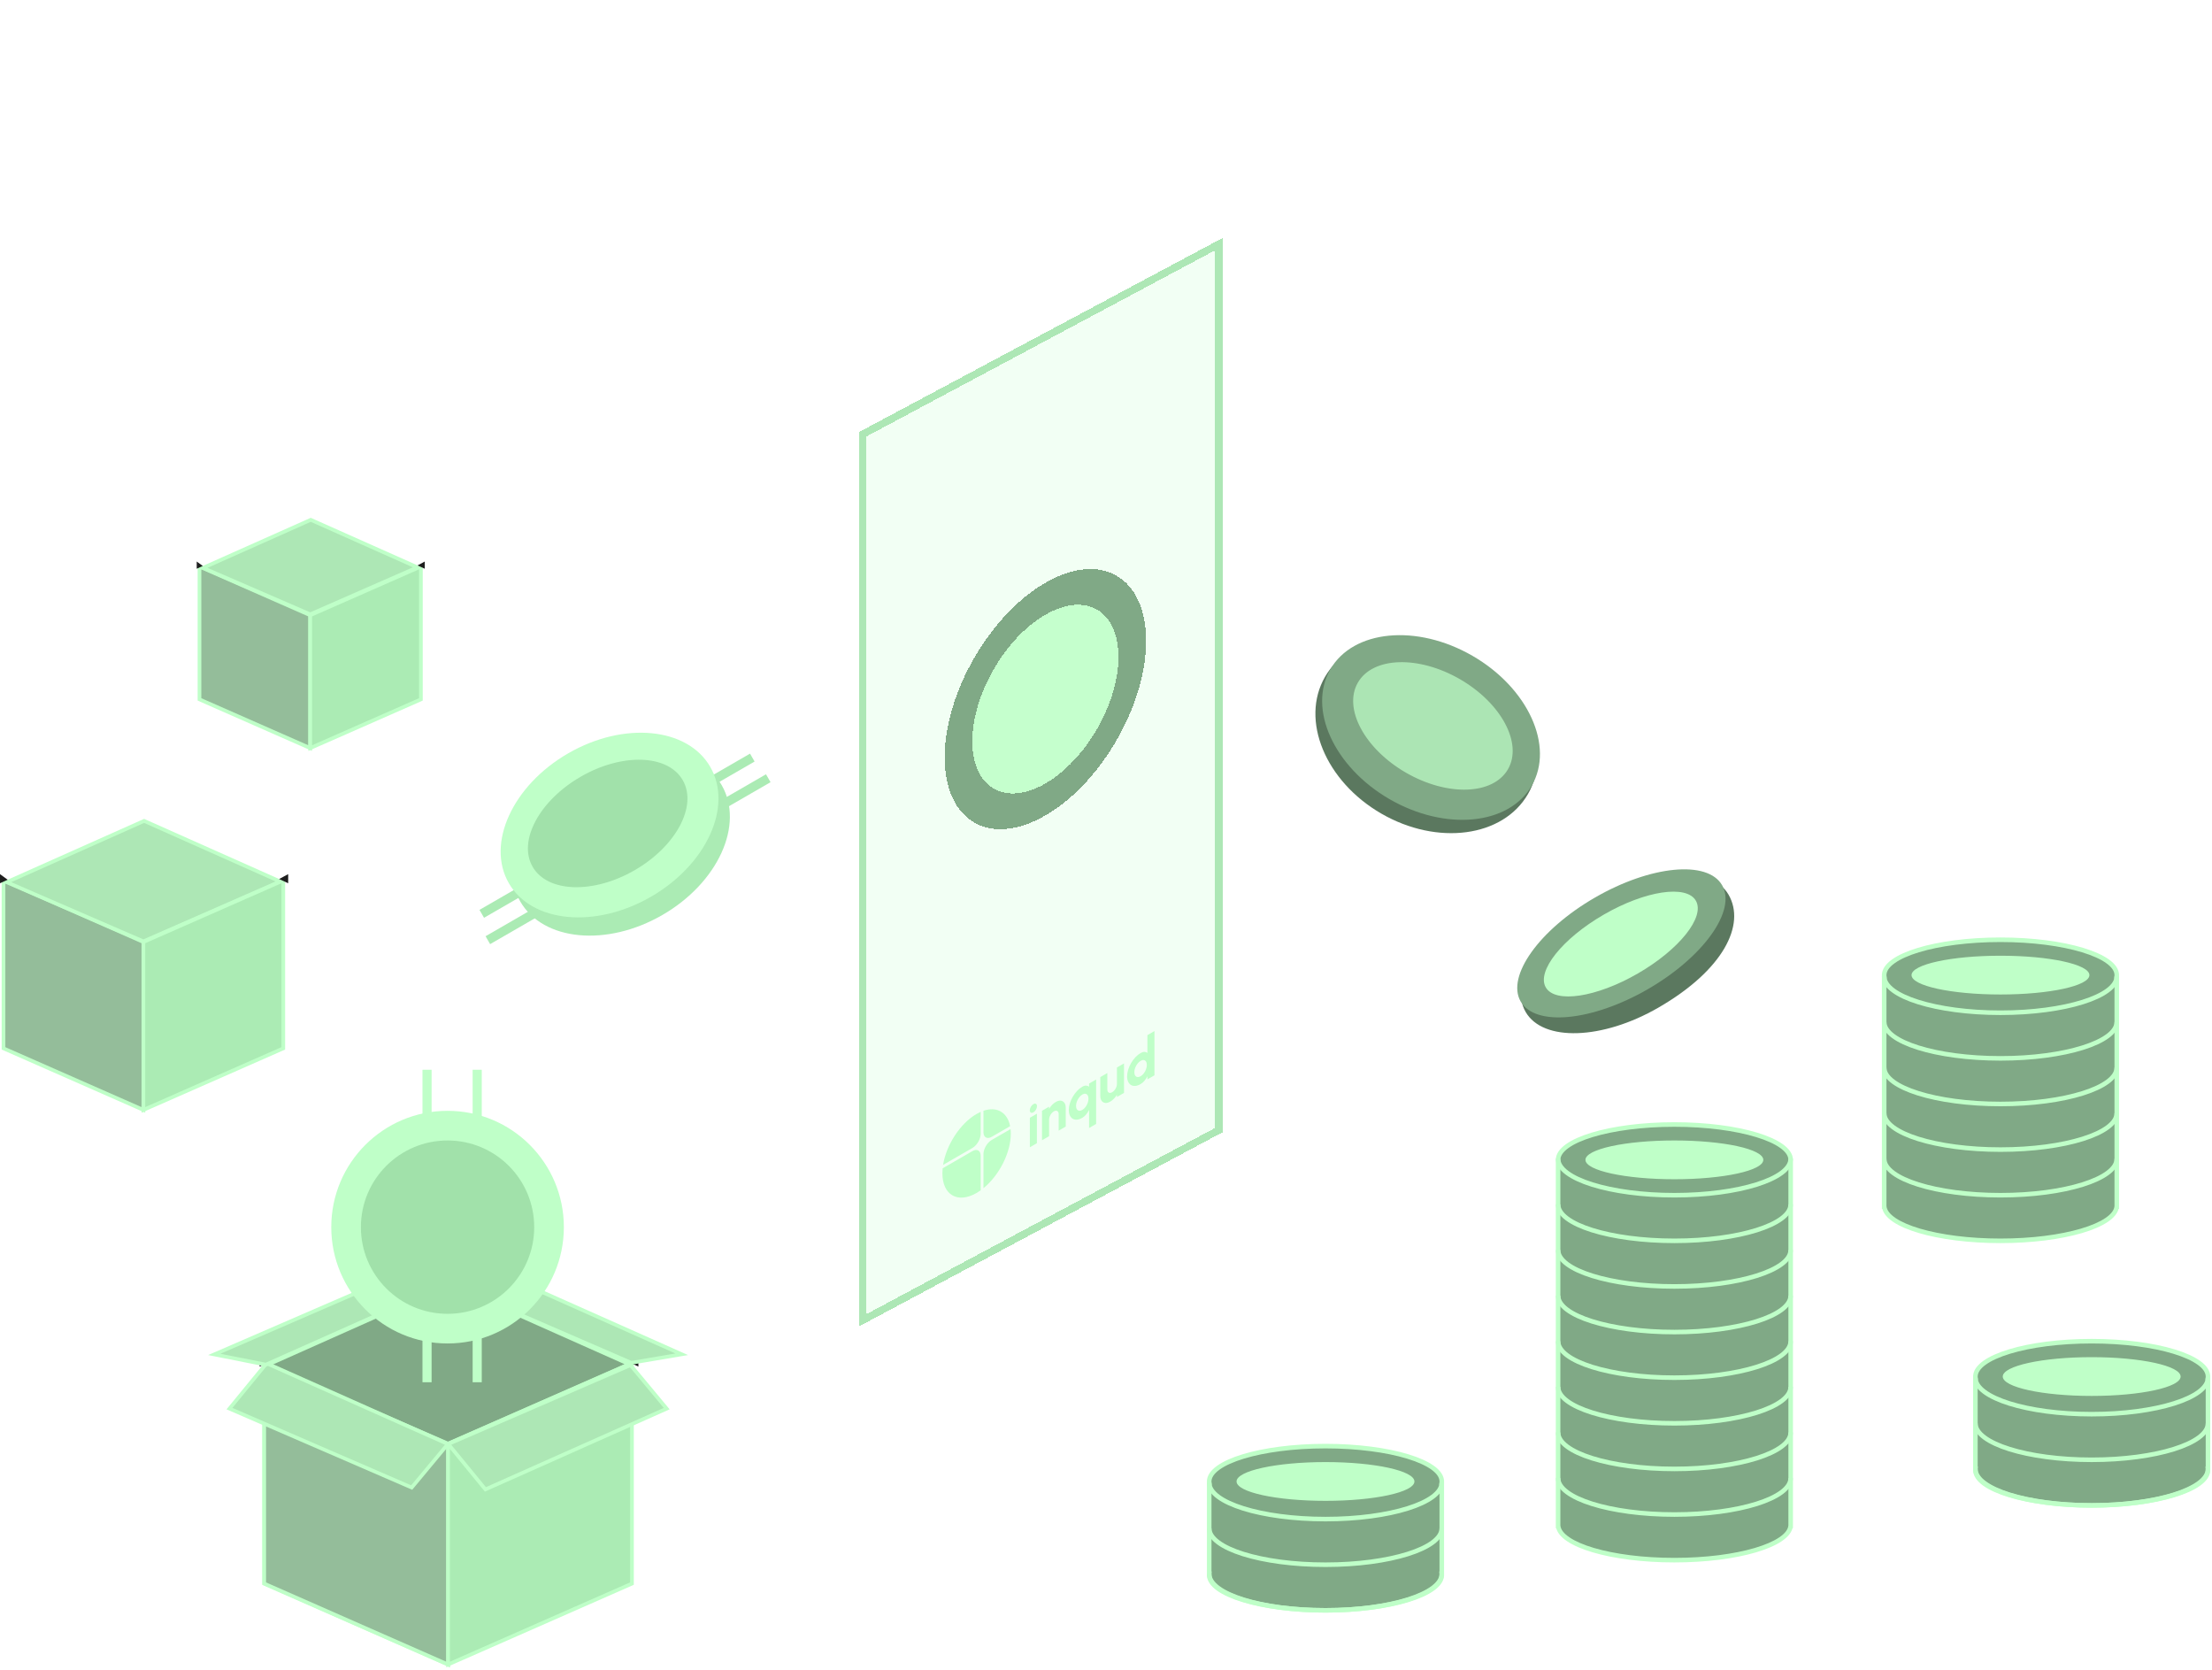 <?xml version="1.0" encoding="utf-8"?>
<svg xmlns="http://www.w3.org/2000/svg" width="551" height="416" viewBox="0 0 551 416" fill="none">
<path d="M0.871 219.263L35.719 234.596V276.413L0.871 261.08V219.263Z" fill="#94BD9A" stroke="#BFFFC8" stroke-width="0.916"/>
<path d="M69.78 219.521L35.717 234.444L1.66 219.694L35.897 204.432L69.78 219.521Z" fill="#ADE7B5" stroke="#BFFFC8" stroke-width="0.916"/>
<path d="M35.718 276.413L70.565 261.08V219.263L35.718 234.596V276.413Z" fill="#ABEBB4" stroke="#BFFFC8" stroke-width="0.916"/>
<path d="M0 219.96L1.917 219.089L0 217.695V219.96Z" fill="#1E1E1E"/>
<path d="M71.786 219.96L69.521 218.915L71.786 217.695V219.96Z" fill="#1E1E1E"/>
<path d="M65.812 339.412L111.616 359.565V414.529L65.812 394.376V339.412Z" fill="#ADE7B5" stroke="#BFFFC8" stroke-width="0.916"/>
<path d="M65.812 339.412L111.616 359.565V414.529L65.812 394.376V339.412Z" fill="#94BD9A" stroke="#BFFFC8" stroke-width="0.916"/>
<path d="M156.743 339.752L111.614 359.523L66.492 339.98L111.85 319.759L156.743 339.752Z" fill="#80A986" stroke="#BFFFC8" stroke-width="0.916"/>
<path d="M111.615 414.528L157.419 394.375V339.411L111.615 359.564V414.528Z" fill="#ABEBB4" stroke="#BFFFC8" stroke-width="0.916"/>
<path d="M64.668 340.328L67.187 339.183L64.668 337.351V340.328Z" fill="#1E1E1E"/>
<path d="M159.023 340.328L156.046 338.954L159.023 337.351V340.328Z" fill="#1E1E1E"/>
<path d="M111.563 359.623L102.551 370.458L57.161 350.799L66.408 339.513L111.563 359.623Z" fill="#ADE7B5" stroke="#BFFFC8" stroke-width="0.916"/>
<path d="M166.069 350.803L157.057 339.968L111.667 359.627L120.914 370.914L166.069 350.803Z" fill="#ADE7B5" stroke="#BFFFC8" stroke-width="0.916"/>
<path d="M110.731 320.028L98.161 317.9L53.371 337.3L66.222 339.851L110.731 320.028Z" fill="#ADE7B5" stroke="#BFFFC8" stroke-width="0.916"/>
<path d="M169.817 337.266L157.247 339.394L112.457 319.995L125.308 317.444L169.817 337.266Z" fill="#ADE7B5" stroke="#BFFFC8" stroke-width="0.916"/>
<path d="M49.691 141.083L77.265 153.216V186.305L49.691 174.172V141.083Z" fill="#94BD9A" stroke="#BFFFC8" stroke-width="0.916"/>
<path d="M103.98 141.287L77.264 152.991L50.553 141.423L77.405 129.452L103.98 141.287Z" fill="#ADE7B5" stroke="#BFFFC8" stroke-width="0.916"/>
<path d="M77.267 186.306L104.841 174.173V141.084L77.267 153.217V186.306Z" fill="#ABEBB4" stroke="#BFFFC8" stroke-width="0.916"/>
<path d="M49.003 141.636L50.52 140.946L49.003 139.843V141.636Z" fill="#1E1E1E"/>
<path d="M105.805 141.636L104.012 140.808L105.805 139.843V141.636Z" fill="#1E1E1E"/>
<g filter="url(#filter0_d_12547_15303)">
<path d="M214.865 328.812L303.63 281.426V60.788L214.865 108.173V328.812Z" fill="#BFFFC8" fill-opacity="0.2" shape-rendering="crispEdges"/>
<path d="M214.865 328.812L303.63 281.426V60.788L214.865 108.173V328.812Z" stroke="#ADE7B5" stroke-width="1.832" shape-rendering="crispEdges"/>
</g>
<g filter="url(#filter1_d_12547_15303)">
<circle cx="28.969" cy="28.969" r="28.969" transform="matrix(0.866 -0.5 0 1 235.314 159.624)" fill="#BFFFC8" fill-opacity="0.89" shape-rendering="crispEdges"/>
<circle cx="28.969" cy="28.969" r="24.993" transform="matrix(0.866 -0.5 0 1 235.314 159.624)" stroke="#80A986" stroke-width="7.952" shape-rendering="crispEdges"/>
</g>
<circle cx="111.486" cy="305.607" r="28.969" fill="#BFFFC8"/>
<line x1="106.373" y1="266.414" x2="106.373" y2="344.233" stroke="#BFFFC8" stroke-width="2.272"/>
<line x1="118.868" y1="266.414" x2="118.868" y2="344.233" stroke="#BFFFC8" stroke-width="2.272"/>
<circle cx="111.485" cy="305.607" r="21.585" fill="#A1E1AA"/>
<line x1="187.396" y1="188.669" x2="120.003" y2="227.579" stroke="#ABEBB4" stroke-width="2.272"/>
<line x1="191.372" y1="193.811" x2="121.519" y2="234.141" stroke="#ABEBB4" stroke-width="2.272"/>
<ellipse cx="154.679" cy="210.014" rx="20.622" ry="28.969" transform="rotate(60 154.679 210.014)" fill="#ABEBB4"/>
<ellipse cx="151.839" cy="205.47" rx="20.622" ry="28.969" transform="rotate(60 151.839 205.47)" fill="#BFFFC8"/>
<ellipse cx="151.371" cy="205.074" rx="13.443" ry="21.585" transform="rotate(60 151.371 205.074)" fill="#A1E1AA"/>
<ellipse cx="22.481" cy="29.189" rx="22.481" ry="29.189" transform="matrix(-0.5 0.866 0.866 0.5 341.295 149.093)" fill="#5B785F"/>
<ellipse cx="20.622" cy="28.969" rx="20.622" ry="28.969" transform="matrix(-0.5 0.866 0.866 0.5 341.689 148.833)" fill="#80A986"/>
<ellipse cx="13.443" cy="21.585" rx="13.443" ry="21.585" transform="matrix(-0.5 0.866 0.866 0.5 344.964 158.347)" fill="#BFFFC8" fill-opacity="0.7"/>
<path d="M413.11 250.932C399.149 258.992 384.337 259.475 380.027 252.01C375.717 244.544 383.541 231.958 397.502 223.898C411.463 215.837 426.274 215.355 430.584 222.82C434.894 230.285 429.295 241.587 413.11 250.932Z" fill="#5B785F"/>
<ellipse cx="403.883" cy="234.936" rx="13.173" ry="28.969" transform="rotate(60 403.883 234.936)" fill="#80A986"/>
<ellipse cx="403.74" cy="235.104" rx="8.47" ry="21.585" transform="rotate(60 403.74 235.104)" fill="#BFFFC8"/>
<path fill-rule="evenodd" clip-rule="evenodd" d="M527.279 242.84C527.279 242.935 527.274 243.03 527.264 243.124H527.279V300.21V300.495H527.264C526.77 305.226 513.996 309.015 498.31 309.015C482.624 309.015 469.85 305.226 469.356 300.495H469.341V300.21V243.124H469.356C469.346 243.03 469.341 242.935 469.341 242.84C469.341 237.977 482.311 234.035 498.31 234.035C514.309 234.035 527.279 237.977 527.279 242.84Z" fill="#80A986"/>
<path d="M527.264 243.124L526.699 243.065L526.634 243.692H527.264V243.124ZM527.279 243.124H527.847V242.556H527.279V243.124ZM527.279 300.495V301.063H527.847V300.495H527.279ZM527.264 300.495V299.927H526.753L526.7 300.436L527.264 300.495ZM469.356 300.495L469.921 300.436L469.867 299.927H469.356V300.495ZM469.341 300.495H468.773V301.063H469.341V300.495ZM469.341 243.124V242.556H468.773V243.124H469.341ZM469.356 243.124V243.692H469.986L469.921 243.065L469.356 243.124ZM527.264 243.124L527.829 243.183C527.841 243.069 527.847 242.955 527.847 242.84H527.279H526.711C526.711 242.915 526.707 242.99 526.699 243.065L527.264 243.124ZM527.279 243.124V242.556H527.264V243.124V243.692H527.279V243.124ZM527.279 300.21H527.847V243.124H527.279H526.711V300.21H527.279ZM527.279 300.495H527.847V300.21H527.279H526.711V300.495H527.279ZM527.264 300.495V301.063H527.279V300.495V299.927H527.264V300.495ZM527.264 300.495L526.7 300.436C526.602 301.368 525.882 302.365 524.42 303.351C522.975 304.327 520.902 305.223 518.324 305.984C513.172 307.504 506.114 308.447 498.31 308.447V309.015V309.583C506.193 309.583 513.364 308.631 518.645 307.074C521.283 306.296 523.477 305.358 525.056 304.293C526.618 303.238 527.68 301.987 527.829 300.554L527.264 300.495ZM498.31 309.015V308.447C490.507 308.447 483.448 307.504 478.296 305.984C475.718 305.223 473.646 304.327 472.2 303.351C470.739 302.365 470.018 301.368 469.921 300.436L469.356 300.495L468.791 300.554C468.94 301.987 470.002 303.238 471.565 304.293C473.143 305.358 475.337 306.296 477.975 307.074C483.256 308.631 490.427 309.583 498.31 309.583V309.015ZM469.341 300.495V301.063H469.356V300.495V299.927H469.341V300.495ZM469.341 300.21H468.773V300.495H469.341H469.909V300.21H469.341ZM469.341 243.124H468.773V300.21H469.341H469.909V243.124H469.341ZM469.356 243.124V242.556H469.341V243.124V243.692H469.356V243.124ZM469.341 242.84H468.773C468.773 242.955 468.779 243.069 468.791 243.183L469.356 243.124L469.921 243.065C469.913 242.99 469.909 242.915 469.909 242.84H469.341ZM498.31 234.035V233.467C490.271 233.467 482.97 234.457 477.661 236.07C475.009 236.876 472.823 237.847 471.286 238.951C469.763 240.046 468.773 241.352 468.773 242.84H469.341H469.909C469.909 241.896 470.54 240.886 471.949 239.874C473.344 238.871 475.4 237.945 477.991 237.157C483.166 235.584 490.35 234.603 498.31 234.603V234.035ZM527.279 242.84H527.847C527.847 241.352 526.857 240.046 525.334 238.951C523.798 237.847 521.611 236.876 518.96 236.07C513.65 234.457 506.35 233.467 498.31 233.467V234.035V234.603C506.27 234.603 513.454 235.584 518.629 237.157C521.22 237.945 523.276 238.871 524.671 239.874C526.08 240.886 526.711 241.896 526.711 242.84H527.279Z" fill="#BFFFC8"/>
<path d="M498.311 237.443C504.456 237.443 510.037 237.986 514.096 238.871C516.121 239.312 517.798 239.845 518.982 240.456C519.574 240.76 520.071 241.099 520.427 241.478C520.785 241.86 521.031 242.317 521.031 242.839C521.031 243.362 520.785 243.82 520.427 244.202C520.071 244.581 519.574 244.919 518.982 245.224C517.798 245.835 516.121 246.367 514.096 246.808C510.037 247.693 504.456 248.236 498.311 248.236C492.165 248.236 486.584 247.693 482.524 246.808C480.5 246.367 478.822 245.835 477.638 245.224C477.046 244.919 476.549 244.581 476.193 244.202C475.835 243.82 475.589 243.362 475.589 242.839C475.589 242.317 475.835 241.86 476.193 241.478C476.549 241.099 477.046 240.76 477.638 240.456C478.822 239.845 480.5 239.312 482.524 238.871C486.584 237.986 492.165 237.443 498.311 237.443Z" fill="#BFFFC8" stroke="#80A986" stroke-width="1.136"/>
<path d="M527.278 288.566C527.278 293.585 514.308 297.654 498.309 297.654C482.31 297.654 469.34 293.585 469.34 288.566" stroke="#BFFFC8" stroke-width="1.136"/>
<path d="M527.278 277.206C527.278 282.225 514.308 286.294 498.309 286.294C482.31 286.294 469.34 282.225 469.34 277.206" stroke="#BFFFC8" stroke-width="1.136"/>
<path d="M527.278 265.846C527.278 270.865 514.308 274.934 498.309 274.934C482.31 274.934 469.34 270.865 469.34 265.846" stroke="#BFFFC8" stroke-width="1.136"/>
<path d="M527.278 254.484C527.278 259.504 514.308 263.573 498.309 263.573C482.31 263.573 469.34 259.504 469.34 254.484" stroke="#BFFFC8" stroke-width="1.136"/>
<path d="M527.278 243.125C527.278 248.144 514.308 252.213 498.309 252.213C482.31 252.213 469.34 248.144 469.34 243.125" stroke="#BFFFC8" stroke-width="1.136"/>
<path fill-rule="evenodd" clip-rule="evenodd" d="M359.143 368.942C359.143 369.037 359.138 369.131 359.128 369.225H359.142V391.946H359.128C359.137 392.041 359.142 392.135 359.142 392.231C359.142 397.093 346.172 401.035 330.173 401.035C314.174 401.035 301.204 397.093 301.204 392.231C301.204 392.135 301.209 392.041 301.219 391.946H301.204V369.225H301.219C301.209 369.131 301.204 369.037 301.204 368.942C301.204 364.079 314.174 360.137 330.173 360.137C346.173 360.137 359.143 364.079 359.143 368.942Z" fill="#80A986"/>
<path d="M359.128 369.225L358.563 369.167L358.498 369.793H359.128V369.225ZM359.142 369.225H359.71V368.657H359.142V369.225ZM359.142 391.946V392.514H359.71V391.946H359.142ZM359.128 391.946V391.378H358.497L358.563 392.005L359.128 391.946ZM301.219 391.946L301.784 392.005L301.849 391.378H301.219V391.946ZM301.204 391.946H300.636V392.514H301.204V391.946ZM301.204 369.225V368.657H300.636V369.225H301.204ZM301.219 369.225V369.793H301.849L301.784 369.167L301.219 369.225ZM359.128 369.225L359.693 369.284C359.705 369.171 359.711 369.056 359.711 368.942H359.143H358.575C358.575 369.017 358.571 369.092 358.563 369.167L359.128 369.225ZM359.142 369.225V368.657H359.128V369.225V369.793H359.142V369.225ZM359.142 391.946H359.71V369.225H359.142H358.574V391.946H359.142ZM359.128 391.946V392.514H359.142V391.946V391.378H359.128V391.946ZM359.128 391.946L358.563 392.005C358.57 392.08 358.574 392.155 358.574 392.231H359.142H359.71C359.71 392.116 359.704 392.001 359.693 391.887L359.128 391.946ZM359.142 392.231H358.574C358.574 393.174 357.943 394.184 356.534 395.196C355.139 396.199 353.084 397.125 350.492 397.913C345.317 399.486 338.133 400.467 330.173 400.467V401.035V401.603C338.213 401.603 345.513 400.613 350.823 399C353.474 398.194 355.661 397.223 357.197 396.119C358.72 395.024 359.71 393.718 359.71 392.231H359.142ZM330.173 401.035V400.467C322.213 400.467 315.029 399.486 309.854 397.913C307.263 397.125 305.207 396.199 303.812 395.196C302.403 394.184 301.772 393.174 301.772 392.231H301.204H300.636C300.636 393.718 301.626 395.024 303.149 396.119C304.686 397.223 306.872 398.194 309.524 399C314.833 400.613 322.134 401.603 330.173 401.603V401.035ZM301.204 392.231H301.772C301.772 392.155 301.776 392.08 301.784 392.005L301.219 391.946L300.654 391.887C300.642 392.001 300.636 392.116 300.636 392.231H301.204ZM301.204 391.946V392.514H301.219V391.946V391.378H301.204V391.946ZM301.204 369.225H300.636V391.946H301.204H301.772V369.225H301.204ZM301.219 369.225V368.657H301.204V369.225V369.793H301.219V369.225ZM301.204 368.942H300.636C300.636 369.056 300.642 369.171 300.654 369.284L301.219 369.225L301.784 369.167C301.776 369.092 301.772 369.017 301.772 368.942H301.204ZM330.173 360.137V359.569C322.134 359.569 314.833 360.559 309.524 362.172C306.873 362.978 304.686 363.949 303.149 365.053C301.626 366.148 300.636 367.454 300.636 368.942H301.204H301.772C301.772 367.998 302.403 366.988 303.812 365.976C305.207 364.973 307.263 364.047 309.854 363.259C315.03 361.687 322.214 360.705 330.173 360.705V360.137ZM359.143 368.942H359.711C359.711 367.454 358.721 366.148 357.197 365.053C355.661 363.949 353.474 362.978 350.823 362.172C345.513 360.559 338.213 359.569 330.173 359.569V360.137V360.705C338.133 360.705 345.317 361.687 350.493 363.259C353.084 364.047 355.139 364.973 356.535 365.976C357.943 366.988 358.575 367.998 358.575 368.942H359.143Z" fill="#BFFFC8"/>
<path d="M330.174 363.545C336.319 363.545 341.9 364.088 345.959 364.973C347.984 365.414 349.661 365.948 350.846 366.558C351.437 366.863 351.934 367.201 352.29 367.581C352.649 367.962 352.895 368.42 352.895 368.942C352.895 369.464 352.649 369.922 352.29 370.304C351.934 370.683 351.437 371.022 350.846 371.327C349.661 371.937 347.984 372.469 345.959 372.911C341.9 373.795 336.319 374.338 330.174 374.338C324.028 374.338 318.447 373.795 314.388 372.911C312.363 372.469 310.686 371.937 309.501 371.327C308.91 371.022 308.413 370.683 308.057 370.304C307.698 369.922 307.452 369.464 307.452 368.942C307.452 368.42 307.698 367.962 308.057 367.581C308.413 367.201 308.91 366.863 309.501 366.558C310.686 365.948 312.363 365.414 314.388 364.973C318.447 364.088 324.028 363.545 330.174 363.545Z" fill="#BFFFC8" stroke="#80A986" stroke-width="1.136"/>
<path d="M359.143 380.586C359.143 385.606 346.173 389.675 330.173 389.675C314.174 389.675 301.204 385.606 301.204 380.586" stroke="#BFFFC8" stroke-width="1.136"/>
<path d="M359.143 391.947C359.143 396.967 346.173 401.036 330.173 401.036C314.174 401.036 301.204 396.967 301.204 391.947" stroke="#BFFFC8" stroke-width="1.136"/>
<path d="M359.143 369.226C359.143 374.245 346.173 378.314 330.173 378.314C314.174 378.314 301.204 374.245 301.204 369.226" stroke="#BFFFC8" stroke-width="1.136"/>
<path fill-rule="evenodd" clip-rule="evenodd" d="M549.999 342.812C549.999 342.907 549.994 343.002 549.984 343.096H549.999V365.817H549.984C549.994 365.911 549.999 366.006 549.999 366.101C549.999 370.963 537.029 374.905 521.03 374.905C505.031 374.905 492.061 370.963 492.061 366.101C492.061 366.006 492.065 365.911 492.075 365.817H492.061V343.096H492.075C492.065 343.002 492.061 342.907 492.061 342.812C492.061 337.95 505.031 334.008 521.03 334.008C537.029 334.008 549.999 337.95 549.999 342.812Z" fill="#80A986"/>
<path d="M549.984 343.096L549.419 343.037L549.354 343.664H549.984V343.096ZM549.999 343.096H550.567V342.528H549.999V343.096ZM549.999 365.817V366.385H550.567V365.817H549.999ZM549.984 365.817V365.249H549.354L549.419 365.876L549.984 365.817ZM492.075 365.817L492.64 365.876L492.706 365.249H492.075V365.817ZM492.061 365.817H491.493V366.385H492.061V365.817ZM492.061 343.096V342.528H491.493V343.096H492.061ZM492.075 343.096V343.664H492.706L492.64 343.037L492.075 343.096ZM549.984 343.096L550.549 343.155C550.561 343.041 550.567 342.927 550.567 342.812H549.999H549.431C549.431 342.887 549.427 342.962 549.419 343.037L549.984 343.096ZM549.999 343.096V342.528H549.984V343.096V343.664H549.999V343.096ZM549.999 365.817H550.567V343.096H549.999H549.431V365.817H549.999ZM549.984 365.817V366.385H549.999V365.817V365.249H549.984V365.817ZM549.984 365.817L549.419 365.876C549.427 365.951 549.431 366.026 549.431 366.101H549.999H550.567C550.567 365.986 550.561 365.872 550.549 365.758L549.984 365.817ZM549.999 366.101H549.431C549.431 367.044 548.8 368.054 547.391 369.067C545.996 370.069 543.94 370.995 541.349 371.783C536.174 373.356 528.99 374.337 521.03 374.337V374.905V375.473C529.069 375.473 536.37 374.484 541.679 372.87C544.33 372.064 546.517 371.093 548.054 369.989C549.577 368.895 550.567 367.588 550.567 366.101H549.999ZM521.03 374.905V374.337C513.07 374.337 505.886 373.356 500.711 371.783C498.119 370.995 496.064 370.069 494.669 369.067C493.26 368.054 492.629 367.044 492.629 366.101H492.061H491.493C491.493 367.588 492.483 368.895 494.006 369.989C495.542 371.093 497.729 372.064 500.38 372.87C505.69 374.484 512.99 375.473 521.03 375.473V374.905ZM492.061 366.101H492.629C492.629 366.026 492.632 365.951 492.64 365.876L492.075 365.817L491.51 365.758C491.498 365.872 491.493 365.986 491.493 366.101H492.061ZM492.061 365.817V366.385H492.075V365.817V365.249H492.061V365.817ZM492.061 343.096H491.493V365.817H492.061H492.629V343.096H492.061ZM492.075 343.096V342.528H492.061V343.096V343.664H492.075V343.096ZM492.061 342.812H491.493C491.493 342.927 491.499 343.041 491.51 343.155L492.075 343.096L492.64 343.037C492.632 342.962 492.629 342.887 492.629 342.812H492.061ZM521.03 334.008V333.44C512.99 333.44 505.69 334.429 500.38 336.043C497.729 336.849 495.542 337.82 494.006 338.924C492.483 340.018 491.493 341.325 491.493 342.812H492.061H492.629C492.629 341.869 493.26 340.859 494.669 339.846C496.064 338.844 498.119 337.918 500.711 337.13C505.886 335.557 513.07 334.576 521.03 334.576V334.008ZM549.999 342.812H550.567C550.567 341.325 549.577 340.018 548.054 338.924C546.517 337.82 544.33 336.849 541.679 336.043C536.37 334.429 529.069 333.44 521.03 333.44V334.008V334.576C528.99 334.576 536.174 335.557 541.349 337.13C543.94 337.918 545.996 338.844 547.391 339.846C548.8 340.859 549.431 341.869 549.431 342.812H549.999Z" fill="#BFFFC8"/>
<path d="M521.031 337.416C527.177 337.416 532.757 337.959 536.816 338.843C538.841 339.285 540.518 339.818 541.703 340.428C542.295 340.733 542.791 341.072 543.147 341.451C543.506 341.833 543.752 342.29 543.752 342.812C543.752 343.334 543.506 343.792 543.147 344.174C542.791 344.553 542.295 344.892 541.703 345.197C540.518 345.807 538.841 346.339 536.816 346.781C532.757 347.665 527.177 348.208 521.031 348.208C514.886 348.208 509.304 347.665 505.245 346.781C503.22 346.339 501.543 345.807 500.358 345.197C499.767 344.892 499.27 344.553 498.914 344.174C498.555 343.792 498.31 343.334 498.31 342.812C498.31 342.29 498.556 341.833 498.914 341.451C499.27 341.072 499.767 340.733 500.358 340.428C501.543 339.818 503.22 339.285 505.245 338.843C509.304 337.959 514.886 337.416 521.031 337.416Z" fill="#BFFFC8" stroke="#80A986" stroke-width="1.136"/>
<path d="M549.999 354.457C549.999 359.476 537.029 363.545 521.03 363.545C505.031 363.545 492.061 359.476 492.061 354.457" stroke="#BFFFC8" stroke-width="1.136"/>
<path d="M549.999 365.817C549.999 370.837 537.029 374.906 521.03 374.906C505.031 374.906 492.061 370.837 492.061 365.817" stroke="#BFFFC8" stroke-width="1.136"/>
<path d="M549.999 343.097C549.999 348.116 537.029 352.185 521.03 352.185C505.031 352.185 492.061 348.116 492.061 343.097" stroke="#BFFFC8" stroke-width="1.136"/>
<path fill-rule="evenodd" clip-rule="evenodd" d="M446.05 288.85C446.05 288.945 446.045 289.039 446.035 289.134H446.05V379.734V380.018H446.035C445.542 384.749 432.768 388.538 417.081 388.538C401.394 388.538 388.619 384.749 388.126 380.018H388.112V379.734V289.134H388.126C388.116 289.039 388.111 288.945 388.111 288.85C388.111 283.987 401.081 280.045 417.081 280.045C433.08 280.045 446.05 283.987 446.05 288.85Z" fill="#80A986"/>
<path d="M446.035 289.134L445.47 289.075L445.405 289.702H446.035V289.134ZM446.05 289.134H446.618V288.566H446.05V289.134ZM446.05 380.018V380.586H446.618V380.018H446.05ZM446.035 380.018V379.45H445.523L445.47 379.959L446.035 380.018ZM388.126 380.018L388.691 379.959L388.638 379.45H388.126V380.018ZM388.112 380.018H387.544V380.586H388.112V380.018ZM388.112 289.134V288.566H387.544V289.134H388.112ZM388.126 289.134V289.702H388.756L388.691 289.075L388.126 289.134ZM446.035 289.134L446.6 289.193C446.612 289.079 446.618 288.965 446.618 288.85H446.05H445.482C445.482 288.925 445.478 289 445.47 289.075L446.035 289.134ZM446.05 289.134V288.566H446.035V289.134V289.702H446.05V289.134ZM446.05 379.734H446.618V289.134H446.05H445.482V379.734H446.05ZM446.05 380.018H446.618V379.734H446.05H445.482V380.018H446.05ZM446.035 380.018V380.586H446.05V380.018V379.45H446.035V380.018ZM446.035 380.018L445.47 379.959C445.373 380.891 444.653 381.888 443.191 382.874C441.746 383.85 439.673 384.747 437.095 385.507C431.944 387.027 424.885 387.97 417.081 387.97V388.538V389.106C424.964 389.106 432.136 388.155 437.416 386.597C440.054 385.819 442.248 384.881 443.827 383.816C445.39 382.761 446.451 381.51 446.6 380.076L446.035 380.018ZM417.081 388.538V387.97C409.277 387.97 402.218 387.027 397.067 385.507C394.488 384.747 392.416 383.85 390.97 382.874C389.509 381.888 388.788 380.891 388.691 379.959L388.126 380.018L387.561 380.076C387.711 381.51 388.772 382.761 390.335 383.816C391.913 384.881 394.108 385.819 396.745 386.597C402.026 388.155 409.198 389.106 417.081 389.106V388.538ZM388.112 380.018V380.586H388.126V380.018V379.45H388.112V380.018ZM388.112 379.734H387.544V380.018H388.112H388.68V379.734H388.112ZM388.112 289.134H387.544V379.734H388.112H388.68V289.134H388.112ZM388.126 289.134V288.566H388.112V289.134V289.702H388.126V289.134ZM388.111 288.85H387.543C387.543 288.965 387.549 289.079 387.561 289.193L388.126 289.134L388.691 289.075C388.683 289 388.679 288.925 388.679 288.85H388.111ZM417.081 280.045V279.477C409.041 279.477 401.74 280.467 396.431 282.081C393.78 282.886 391.593 283.857 390.056 284.961C388.533 286.056 387.543 287.362 387.543 288.85H388.111H388.679C388.679 287.906 389.311 286.896 390.719 285.884C392.115 284.881 394.17 283.955 396.761 283.168C401.937 281.595 409.121 280.613 417.081 280.613V280.045ZM446.05 288.85H446.618C446.618 287.362 445.628 286.056 444.105 284.961C442.568 283.857 440.381 282.886 437.73 282.081C432.421 280.467 425.12 279.477 417.081 279.477V280.045V280.613C425.04 280.613 432.224 281.595 437.4 283.168C439.991 283.955 442.047 284.881 443.442 285.884C444.851 286.896 445.482 287.906 445.482 288.85H446.05Z" fill="#BFFFC8"/>
<path d="M446.05 368.09C446.05 373.109 433.08 377.178 417.081 377.178C401.081 377.178 388.111 373.109 388.111 368.09" stroke="#BFFFC8" stroke-width="1.136"/>
<path d="M446.05 356.729C446.05 361.749 433.08 365.818 417.081 365.818C401.081 365.818 388.111 361.749 388.111 356.729" stroke="#BFFFC8" stroke-width="1.136"/>
<path d="M446.05 345.369C446.05 350.388 433.08 354.457 417.081 354.457C401.081 354.457 388.111 350.388 388.111 345.369" stroke="#BFFFC8" stroke-width="1.136"/>
<path d="M446.05 334.008C446.05 339.027 433.08 343.096 417.081 343.096C401.081 343.096 388.111 339.027 388.111 334.008" stroke="#BFFFC8" stroke-width="1.136"/>
<path d="M446.05 322.647C446.05 327.667 433.08 331.736 417.081 331.736C401.081 331.736 388.111 327.667 388.111 322.647" stroke="#BFFFC8" stroke-width="1.136"/>
<path d="M446.05 311.287C446.05 316.306 433.08 320.375 417.081 320.375C401.081 320.375 388.111 316.306 388.111 311.287" stroke="#BFFFC8" stroke-width="1.136"/>
<path d="M446.05 299.927C446.05 304.946 433.08 309.015 417.081 309.015C401.081 309.015 388.111 304.946 388.111 299.927" stroke="#BFFFC8" stroke-width="1.136"/>
<path d="M446.05 288.566C446.05 293.585 433.08 297.654 417.081 297.654C401.081 297.654 388.111 293.585 388.111 288.566" stroke="#BFFFC8" stroke-width="1.136"/>
<path d="M417.082 283.453C423.227 283.453 428.808 283.996 432.867 284.881C434.892 285.322 436.569 285.855 437.754 286.466C438.345 286.771 438.842 287.109 439.198 287.488C439.557 287.87 439.803 288.327 439.803 288.85C439.803 289.372 439.557 289.83 439.198 290.212C438.842 290.591 438.345 290.93 437.754 291.234C436.569 291.845 434.892 292.377 432.867 292.818C428.808 293.703 423.227 294.246 417.082 294.246C410.937 294.246 405.355 293.703 401.296 292.818C399.271 292.377 397.594 291.845 396.409 291.234C395.818 290.93 395.321 290.591 394.965 290.212C394.606 289.83 394.36 289.372 394.36 288.85C394.36 288.327 394.606 287.87 394.965 287.488C395.321 287.109 395.818 286.771 396.409 286.466C397.594 285.855 399.271 285.322 401.296 284.881C405.355 283.996 410.937 283.453 417.082 283.453Z" fill="#BFFFC8" stroke="#80A986" stroke-width="1.136"/>
<path d="M256.533 278.368L258.289 277.354V284.7L256.533 285.714V278.368ZM257.424 277.009C257.169 277.156 256.955 277.182 256.781 277.086C256.607 276.991 256.521 276.799 256.521 276.51C256.521 276.221 256.607 275.928 256.781 275.632C256.955 275.336 257.167 275.115 257.417 274.971C257.668 274.826 257.878 274.803 258.047 274.901C258.221 274.996 258.308 275.189 258.308 275.478C258.308 275.767 258.223 276.058 258.054 276.352C257.888 276.643 257.678 276.862 257.424 277.009Z" fill="#BFFFC8"/>
<path d="M265.469 275.883V280.555L263.713 281.569V277.455C263.713 277.195 263.658 276.995 263.548 276.853C263.442 276.703 263.297 276.62 263.115 276.603C262.937 276.583 262.738 276.637 262.517 276.765C262.296 276.892 262.095 277.069 261.913 277.297C261.73 277.525 261.586 277.775 261.48 278.046C261.374 278.313 261.321 278.576 261.321 278.836V282.95L259.565 283.963L259.559 276.621L261.315 275.608L261.321 276.147C261.533 275.79 261.781 275.463 262.065 275.167C262.354 274.868 262.657 274.627 262.975 274.443C263.437 274.176 263.855 274.065 264.228 274.109C264.606 274.151 264.907 274.325 265.132 274.631C265.356 274.932 265.469 275.349 265.469 275.883Z" fill="#BFFFC8"/>
<path d="M269.581 278.387C268.966 278.742 268.404 278.892 267.895 278.838C267.39 278.782 266.987 278.547 266.686 278.133C266.385 277.719 266.235 277.155 266.235 276.44C266.235 275.906 266.321 275.356 266.495 274.791C266.669 274.225 266.909 273.678 267.214 273.149C267.524 272.613 267.88 272.128 268.283 271.695C268.686 271.261 269.118 270.911 269.581 270.644C269.95 270.431 270.276 270.336 270.56 270.358C270.844 270.375 271.086 270.47 271.286 270.644V269.851L273.041 268.837V279.901L271.286 280.915V276.418C271.086 276.817 270.844 277.192 270.56 277.542C270.276 277.892 269.95 278.174 269.581 278.387ZM269.606 272.576C269.313 272.745 269.048 272.986 268.811 273.3C268.573 273.608 268.385 273.95 268.245 274.324C268.105 274.694 268.035 275.053 268.035 275.401C268.035 275.758 268.105 276.041 268.245 276.249C268.385 276.457 268.573 276.578 268.811 276.613C269.048 276.647 269.313 276.58 269.606 276.411C269.894 276.244 270.153 276.009 270.382 275.705C270.615 275.399 270.798 275.064 270.929 274.699C271.065 274.327 271.133 273.964 271.133 273.612C271.133 273.259 271.065 272.978 270.929 272.767C270.798 272.554 270.615 272.429 270.382 272.392C270.153 272.348 269.894 272.41 269.606 272.576Z" fill="#BFFFC8"/>
<path d="M274.078 272.896V268.239L275.833 267.225V271.324C275.833 271.584 275.886 271.788 275.992 271.937C276.103 272.08 276.249 272.159 276.431 272.176C276.614 272.193 276.813 272.14 277.029 272.015C277.25 271.887 277.451 271.71 277.634 271.482C277.816 271.254 277.96 271.007 278.066 270.74C278.172 270.468 278.225 270.203 278.225 269.943V265.844L279.981 264.831L279.987 272.173L278.232 273.186L278.225 272.632C278.013 272.989 277.763 273.317 277.475 273.616C277.19 273.912 276.889 274.152 276.571 274.336C276.113 274.6 275.695 274.712 275.318 274.67C274.941 274.628 274.639 274.457 274.415 274.156C274.19 273.85 274.078 273.43 274.078 272.896Z" fill="#BFFFC8"/>
<path d="M285.816 257.789L287.572 256.775V267.793L285.816 268.807V268.028C285.621 268.425 285.38 268.797 285.091 269.145C284.803 269.493 284.474 269.773 284.105 269.986C283.643 270.253 283.21 270.402 282.807 270.434C282.405 270.466 282.048 270.395 281.739 270.221C281.433 270.04 281.194 269.767 281.02 269.402C280.846 269.037 280.759 268.588 280.759 268.054C280.759 267.52 280.846 266.971 281.02 266.405C281.194 265.839 281.433 265.292 281.739 264.763C282.048 264.227 282.405 263.742 282.807 263.309C283.21 262.875 283.643 262.525 284.105 262.258C284.474 262.045 284.803 261.946 285.091 261.961C285.38 261.971 285.621 262.064 285.816 262.24V257.789ZM284.131 268.025C284.419 267.858 284.68 267.622 284.913 267.316C285.146 267.01 285.331 266.673 285.467 266.306C285.602 265.934 285.67 265.571 285.67 265.219C285.67 264.861 285.602 264.577 285.467 264.367C285.331 264.156 285.146 264.032 284.913 263.996C284.68 263.959 284.419 264.024 284.131 264.19C283.838 264.359 283.573 264.598 283.335 264.907C283.098 265.215 282.909 265.557 282.769 265.931C282.629 266.301 282.559 266.662 282.559 267.015C282.559 267.367 282.629 267.65 282.769 267.863C282.913 268.069 283.104 268.189 283.342 268.223C283.579 268.257 283.842 268.191 284.131 268.025Z" fill="#BFFFC8"/>
<path d="M242.243 286.664C243.373 286.012 244.288 286.54 244.288 287.844V296.428C243.953 296.668 243.612 296.892 243.266 297.092C238.561 299.808 234.746 297.606 234.746 292.173C234.746 291.773 234.769 291.366 234.81 290.956L242.243 286.664ZM251.722 281.19C251.762 281.554 251.786 281.935 251.786 282.334C251.786 287.093 248.859 292.752 244.97 295.909V287.449C244.971 286.145 245.885 284.56 247.014 283.908L251.722 281.19ZM243.267 277.415C243.613 277.215 243.953 277.044 244.288 276.897V282.334C244.288 283.638 243.373 285.224 242.244 285.876L234.917 290.106C235.706 285.16 239.145 279.795 243.267 277.415ZM244.97 276.627C248.308 275.483 250.938 277.001 251.616 280.464L247.014 283.121C245.885 283.773 244.97 283.244 244.97 281.94V276.627Z" fill="#BFFFC8"/>
<defs>
<filter id="filter0_d_12547_15303" x="154.875" y="0.186" width="208.746" height="389.227" filterUnits="userSpaceOnUse" color-interpolation-filters="sRGB">
<feFlood flood-opacity="0" result="BackgroundImageFix"/>
<feColorMatrix in="SourceAlpha" type="matrix" values="0 0 0 0 0 0 0 0 0 0 0 0 0 0 0 0 0 0 127 0" result="hardAlpha"/>
<feOffset/>
<feGaussianBlur stdDeviation="29.537"/>
<feComposite in2="hardAlpha" operator="out"/>
<feColorMatrix type="matrix" values="0 0 0 0 0.749 0 0 0 0 1 0 0 0 0 0.784 0 0 0 0.4 0"/>
<feBlend mode="normal" in2="BackgroundImageFix" result="effect1_dropShadow_12547_15303"/>
<feBlend mode="normal" in="SourceGraphic" in2="effect1_dropShadow_12547_15303" result="shape"/>
</filter>
<filter id="filter1_d_12547_15303" x="217.138" y="123.536" width="86.529" height="101.145" filterUnits="userSpaceOnUse" color-interpolation-filters="sRGB">
<feFlood flood-opacity="0" result="BackgroundImageFix"/>
<feColorMatrix in="SourceAlpha" type="matrix" values="0 0 0 0 0 0 0 0 0 0 0 0 0 0 0 0 0 0 127 0" result="hardAlpha"/>
<feOffset/>
<feGaussianBlur stdDeviation="9.088"/>
<feComposite in2="hardAlpha" operator="out"/>
<feColorMatrix type="matrix" values="0 0 0 0 0.749 0 0 0 0 1 0 0 0 0 0.784 0 0 0 0.4 0"/>
<feBlend mode="normal" in2="BackgroundImageFix" result="effect1_dropShadow_12547_15303"/>
<feBlend mode="normal" in="SourceGraphic" in2="effect1_dropShadow_12547_15303" result="shape"/>
</filter>
</defs>
</svg>